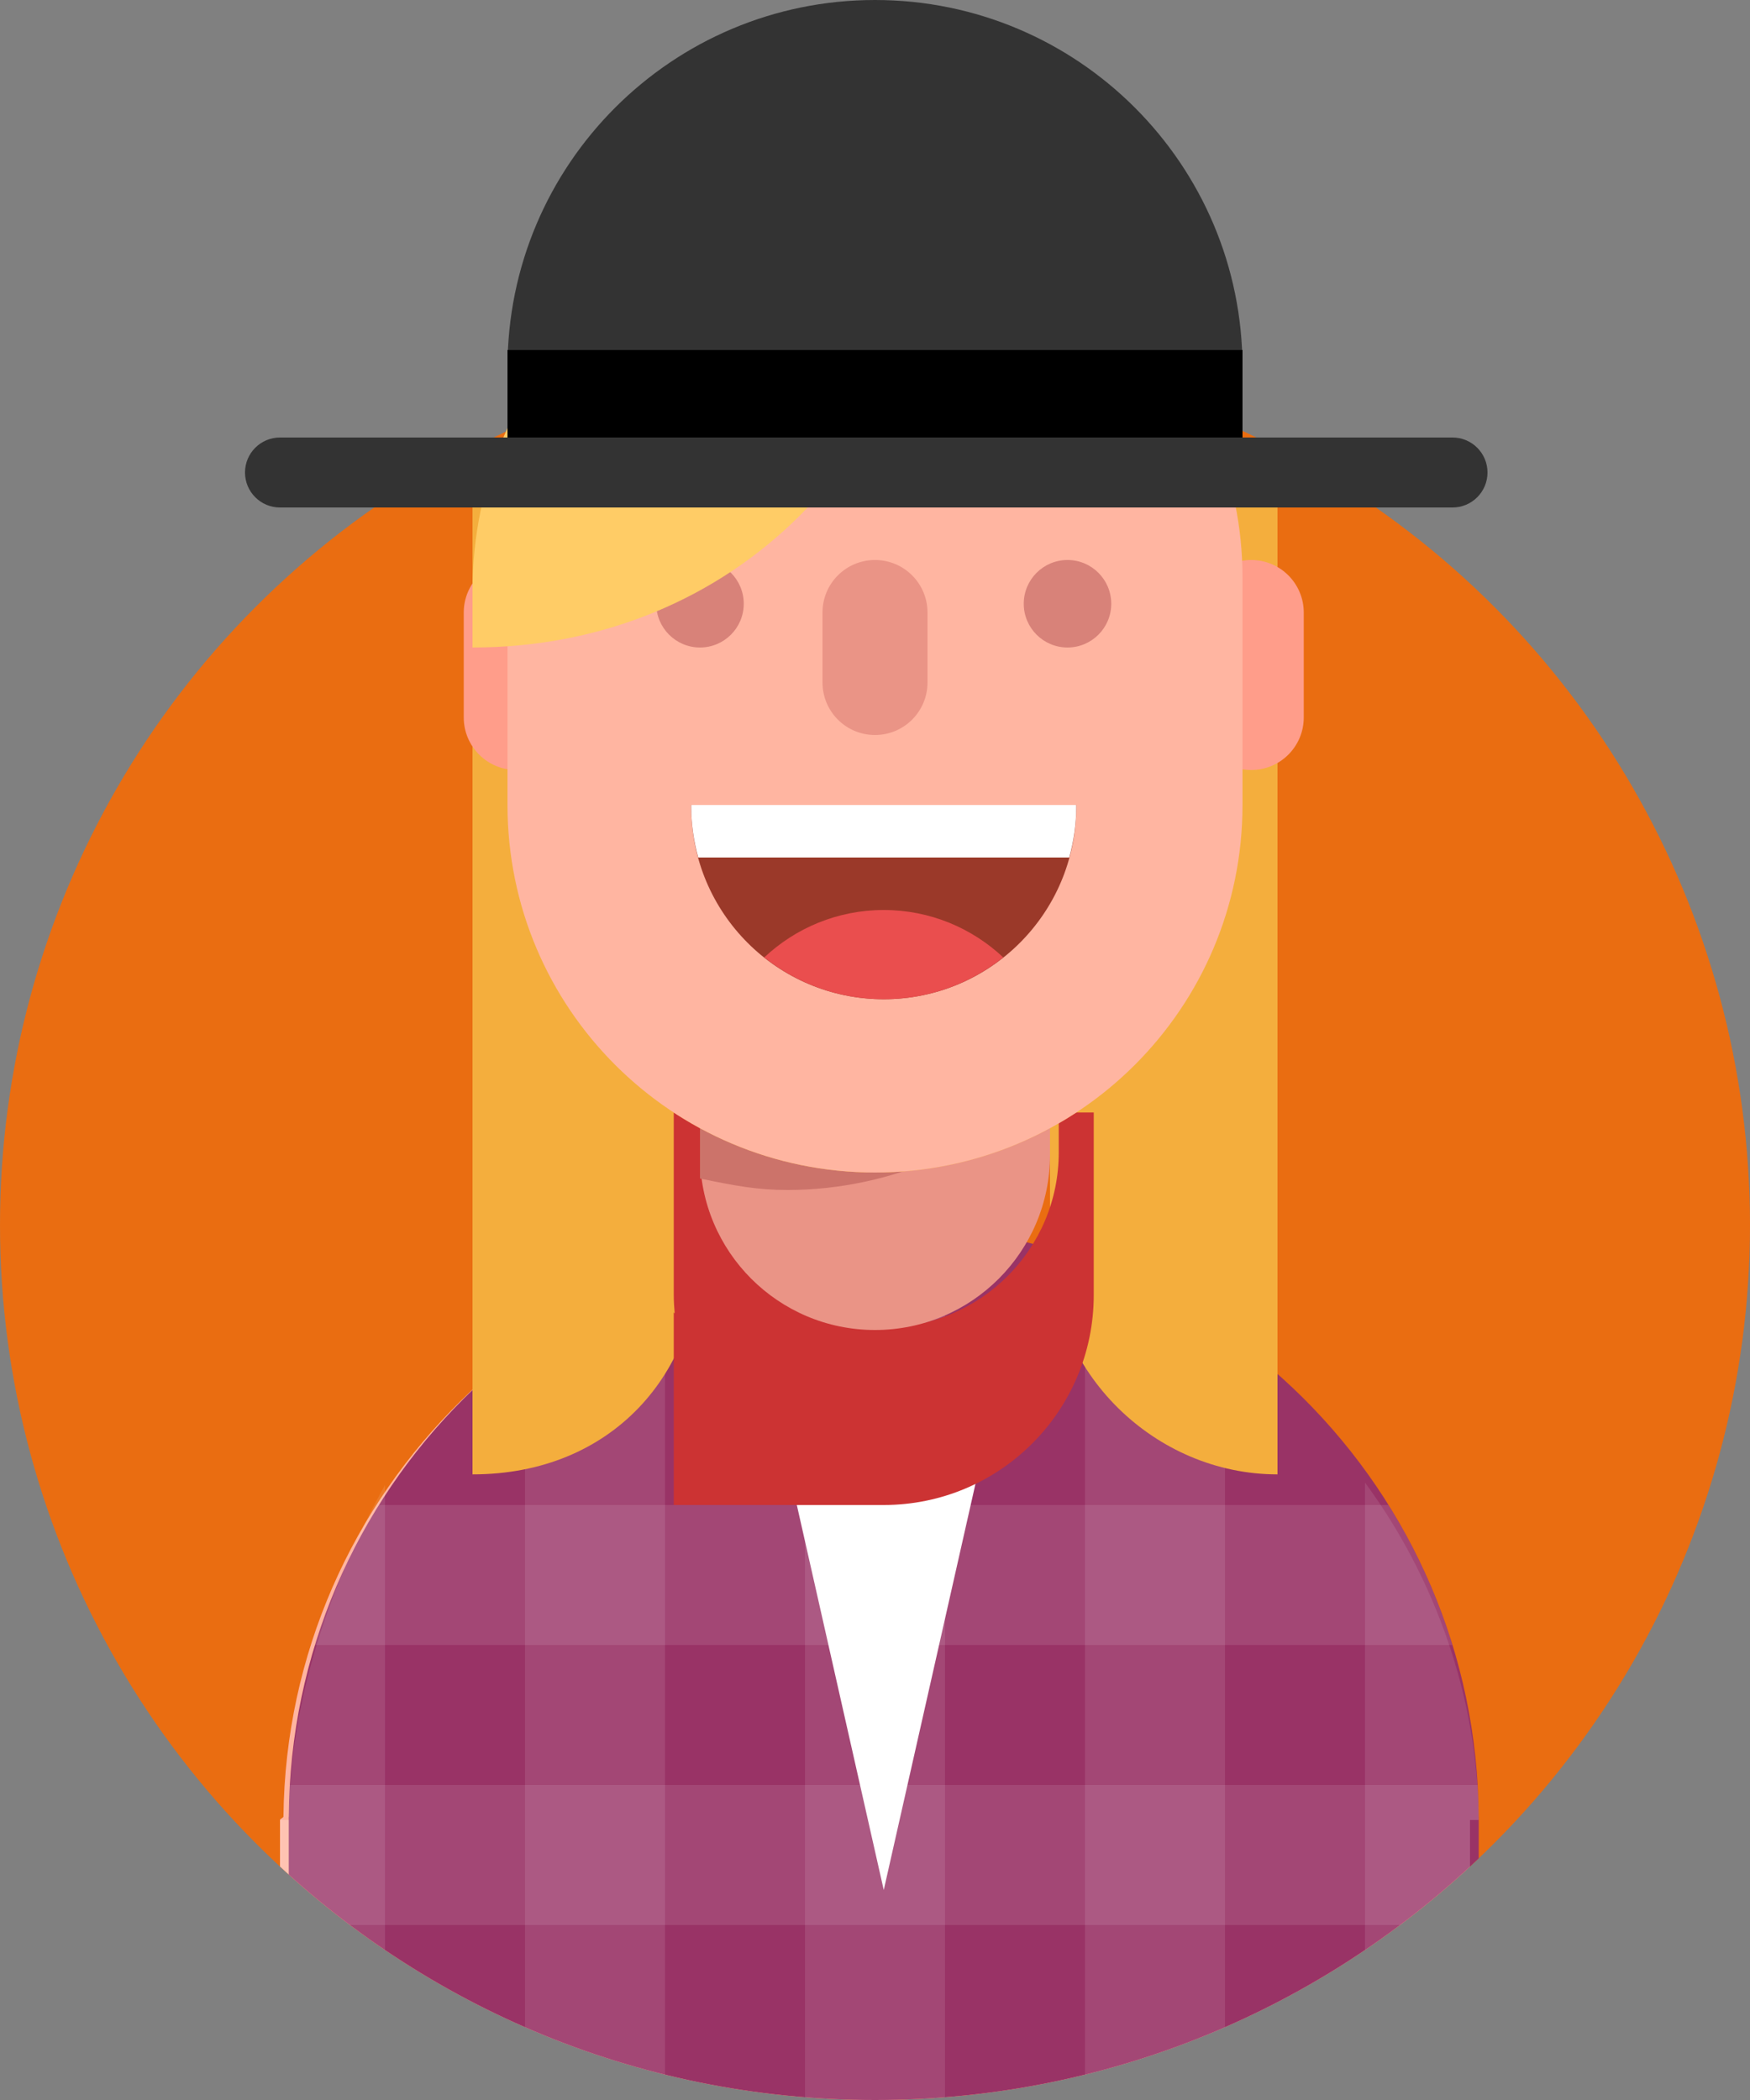 <?xml version="1.0" encoding="utf-8"?>
<!-- Generator: Adobe Illustrator 15.1.0, SVG Export Plug-In . SVG Version: 6.00 Build 0)  -->
<!DOCTYPE svg PUBLIC "-//W3C//DTD SVG 1.1//EN" "http://www.w3.org/Graphics/SVG/1.1/DTD/svg11.dtd">
<svg version="1.1" id="Layer_1" xmlns="http://www.w3.org/2000/svg" xmlns:xlink="http://www.w3.org/1999/xlink" x="0px" y="0px"
	 width="100px" height="120px" viewBox="0 0 100 120" enable-background="new 0 0 100 120" xml:space="preserve">
<rect x="0" y="0" width="100" height="120" fill="#808080" stroke="none"/>
<circle fill="#EA6D11" cx="50" cy="70" r="50"/>
<g>
	<defs>
		<path id="SVGID_1_" d="M0,0v69.98c0,0.007,0,0.013,0,0.02c0,27.613,22.386,50,50,50c27.614,0,50-22.387,50-50V0H0z"/>
	</defs>
	<clipPath id="SVGID_2_">
		<use xlink:href="#SVGID_1_"  overflow="visible"/>
	</clipPath>
	<g clip-path="url(#SVGID_2_)">
		<path fill="#FFB5A1" d="M84.24,103.807c-0.199-18.605-15.211-33.63-33.865-33.63s-33.979,15.024-34.178,33.63
			C16.195,103.871,16,103.935,16,104v40c0,3.313,2.687,6,6,6s6-2.687,6-6v2h44v-2c0,3.313,2.687,6,6,6s6-2.687,6-6v-40
			C84,103.935,84.242,103.871,84.24,103.807z"/>
		<g>
			<path fill="#993366" d="M84.496,103.823C84.4,85.128,69.219,70,50.5,70s-33.9,15.128-33.996,33.823H16.5v14h12v9h44v-9h12v-14
				H84.496z"/>
			<path opacity="0.1" fill="#FFFFFF" d="M21.661,86c-1.546,2.473-2.783,5.156-3.657,8h64.992c-0.873-2.844-2.111-5.527-3.656-8
				H21.661z"/>
			<path opacity="0.1" fill="#FFFFFF" d="M84,104h0.496c-0.003-1-0.024-1.396-0.06-2H16.564c-0.035,0.604-0.057,1-0.061,2H16v6h68
				V104z"/>
			<path opacity="0.1" fill="#FFFFFF" d="M30,127h8V72.187c-2,1.084-5,2.545-8,4.325V127z"/>
			<path opacity="0.1" fill="#FFFFFF" d="M46,70.242V127h8V70.242C53,70.088,51.354,70,50,70S48,70.088,46,70.242z"/>
			<path opacity="0.1" fill="#FFFFFF" d="M62,127h8V76.511c-2-1.779-5-3.24-8-4.325V127z"/>
			<path opacity="0.1" fill="#FFFFFF" d="M78,84.72V118h6v-14h0.496C84.46,97,82,90.154,78,84.72z"/>
			<path opacity="0.1" fill="#FFFFFF" d="M22,84.859V118h-6v-14h0.504C16.54,97,19,90.295,22,84.859z"/>
		</g>
		<path fill="#993300" d="M28,144v-14H16v14c0,3.313,2.687,6,6,6S28,147.313,28,144z"/>
		<path fill="#993300" d="M84,144v-14H72v14c0,3.313,2.687,6,6,6S84,147.313,84,144z"/>
		<rect x="16" y="130" fill="#663300" width="12" height="3"/>
		<rect x="72" y="130" fill="#663300" width="12" height="3"/>
		<polygon fill="#FFFFFF" points="50.5,108 43.5,77 57.5,77 		"/>
		<path fill="#F4AE3D" d="M60,29v42.25c0,7.18,6,13,13,13V29H60z"/>
		<path fill="#F4AE3D" d="M40,29v42.25c0,7.18-5,13-13,13V29H40z"/>
		<path fill="#CC3333" d="M60.5,63.57v2.286c0,5.523-4.477,10-10,10s-10-4.477-10-10V63.57h-2V74c0,0.354,0.023,0.702,0.053,1.049
			L38.5,75v11h12c6.627,0,12-5.373,12-12V63.57H60.5z"/>
		<path fill="#EA9486" d="M60,66c0,5.522-4.477,10-10,10l0,0c-5.523,0-10-4.478-10-10V56c0-5.523,4.477-10,10-10l0,0
			c5.523,0,10,4.477,10,10V66z"/>
		<path fill="#CC736A" d="M50,48c-5.523,0-10,4.477-10,10v9.344C42,67.758,43.27,68,45,68c5.981,0,12-2.64,15-6.802V58
			C60,52.477,55.523,48,50,48z"/>
		<path fill="#F4AE3D" d="M50,7c-11.598,0-21,9.402-21,21v5v13c0,11.598,9.402,21,21,21s21-9.402,21-21V33v-5
			C71,16.402,61.598,7,50,7z"/>
		<path fill="#FF9D8A" d="M32.5,41c0,1.656-1.344,3-3,3l0,0c-1.656,0-3-1.344-3-3v-6c0-1.656,1.344-3,3-3l0,0c1.656,0,3,1.344,3,3
			V41z"/>
		<path fill="#FF9D8A" d="M74.5,41c0,1.656-1.344,3-3,3l0,0c-1.656,0-3-1.344-3-3v-6c0-1.656,1.344-3,3-3l0,0c1.656,0,3,1.344,3,3
			V41z"/>
		<path fill="#FFB5A1" d="M71,46c0,11.598-9.402,21-21,21l0,0c-11.598,0-21-9.402-21-21V33c0-11.598,9.402-21,21-21l0,0
			c11.598,0,21,9.402,21,21V46z"/>
		<circle fill="#D88279" cx="61" cy="34.5" r="2.5"/>
		<circle fill="#D88279" cx="40" cy="34.5" r="2.5"/>
		<path fill="#EA9486" d="M53,39c0,1.657-1.343,3-3,3l0,0c-1.657,0-3-1.343-3-3v-4c0-1.657,1.343-3,3-3l0,0c1.657,0,3,1.343,3,3V39z
			"/>
		<path fill="#9B3929" d="M39.505,46c0,0.033-0.005,0.065-0.005,0.099c0,6.075,4.925,11,11,11s11-4.925,11-11
			c0-0.033-0.005-0.065-0.005-0.099H39.505z"/>
		<path fill="#FFFFFF" d="M39.899,49h21.201c0.253-0.926,0.399-1.896,0.399-2.901c0-0.033-0.005-0.065-0.005-0.099h-21.99
			c0,0.033-0.005,0.065-0.005,0.099C39.5,47.104,39.646,48.074,39.899,49z"/>
		<path fill="#EA4E4E" d="M57.331,54.711C55.543,53.034,53.145,52,50.5,52s-5.043,1.034-6.831,2.711
			c1.877,1.49,4.247,2.388,6.831,2.388S55.454,56.201,57.331,54.711z"/>
		<path fill="#FFCC66" d="M53.244,11.258C52.182,11.105,50.979,11,49.875,11C37.311,11,27,21.186,27,33.75V37
			C42,37,53.104,25.498,53.244,11.258z"/>
		<path fill="#333333" d="M71,25v-4C71,9.402,61.598,0,50,0S29,9.402,29,21v4H71z"/>
		<path fill="#333333" d="M85,27c0,1.104-0.896,2-2,2H16c-1.104,0-2-0.896-2-2l0,0c0-1.104,0.896-2,2-2h67
			C84.104,25,85,25.896,85,27L85,27z"/>
		<rect x="29" y="20" width="42" height="5"/>
		<path fill="#CC6600" d="M28,138v82h20v-70c0-1.104,0.896-2,2-2s2,0.896,2,2v70h20v-82H28z"/>
		<g>
			<g>
				<path fill="#993300" d="M77,152.058c0,1.073-0.87,1.942-1.943,1.942h-5.113C68.87,154,68,153.131,68,152.058v-0.115
					c0-1.073,0.87-1.942,1.943-1.942h5.113c1.073,0,1.943,0.869,1.943,1.942V152.058z"/>
				<path fill="#993300" d="M77,160.058c0,1.073-0.87,1.942-1.943,1.942h-5.113C68.87,162,68,161.131,68,160.058v-0.115
					c0-1.073,0.87-1.942,1.943-1.942h5.113c1.073,0,1.943,0.869,1.943,1.942V160.058z"/>
				<path fill="#993300" d="M77,168.058c0,1.073-0.87,1.942-1.943,1.942h-5.113C68.87,170,68,169.131,68,168.058v-0.115
					c0-1.073,0.87-1.942,1.943-1.942h5.113c1.073,0,1.943,0.869,1.943,1.942V168.058z"/>
				<path fill="#993300" d="M77,176.058c0,1.073-0.87,1.942-1.943,1.942h-5.113C68.87,178,68,177.131,68,176.058v-0.115
					c0-1.073,0.87-1.942,1.943-1.942h5.113c1.073,0,1.943,0.869,1.943,1.942V176.058z"/>
			</g>
			<g>
				<path fill="#993300" d="M77,184.058c0,1.073-0.87,1.942-1.943,1.942h-5.113C68.87,186,68,185.131,68,184.058v-0.115
					c0-1.073,0.87-1.942,1.943-1.942h5.113c1.073,0,1.943,0.869,1.943,1.942V184.058z"/>
				<path fill="#993300" d="M77,192.058c0,1.073-0.87,1.942-1.943,1.942h-5.113C68.87,194,68,193.131,68,192.058v-0.115
					c0-1.073,0.87-1.942,1.943-1.942h5.113c1.073,0,1.943,0.869,1.943,1.942V192.058z"/>
				<path fill="#993300" d="M77,200.058c0,1.073-0.87,1.942-1.943,1.942h-5.113C68.87,202,68,201.131,68,200.058v-0.115
					c0-1.073,0.87-1.942,1.943-1.942h5.113c1.073,0,1.943,0.869,1.943,1.942V200.058z"/>
				<path fill="#993300" d="M77,208.058c0,1.073-0.87,1.942-1.943,1.942h-5.113C68.87,210,68,209.131,68,208.058v-0.115
					c0-1.073,0.87-1.942,1.943-1.942h5.113c1.073,0,1.943,0.869,1.943,1.942V208.058z"/>
			</g>
			<g>
				<g>
					<path fill="#993300" d="M32,152.058c0,1.073-0.87,1.942-1.943,1.942h-5.113C23.87,154,23,153.131,23,152.058v-0.115
						c0-1.073,0.87-1.942,1.943-1.942h5.113c1.073,0,1.943,0.869,1.943,1.942V152.058z"/>
					<path fill="#993300" d="M32,160.058c0,1.073-0.87,1.942-1.943,1.942h-5.113C23.87,162,23,161.131,23,160.058v-0.115
						c0-1.073,0.87-1.942,1.943-1.942h5.113c1.073,0,1.943,0.869,1.943,1.942V160.058z"/>
					<path fill="#993300" d="M32,168.058c0,1.073-0.87,1.942-1.943,1.942h-5.113C23.87,170,23,169.131,23,168.058v-0.115
						c0-1.073,0.87-1.942,1.943-1.942h5.113c1.073,0,1.943,0.869,1.943,1.942V168.058z"/>
					<path fill="#993300" d="M32,176.058c0,1.073-0.87,1.942-1.943,1.942h-5.113C23.87,178,23,177.131,23,176.058v-0.115
						c0-1.073,0.87-1.942,1.943-1.942h5.113c1.073,0,1.943,0.869,1.943,1.942V176.058z"/>
				</g>
				<g>
					<path fill="#993300" d="M32,184.058c0,1.073-0.87,1.942-1.943,1.942h-5.113C23.87,186,23,185.131,23,184.058v-0.115
						c0-1.073,0.87-1.942,1.943-1.942h5.113c1.073,0,1.943,0.869,1.943,1.942V184.058z"/>
					<path fill="#993300" d="M32,192.058c0,1.073-0.87,1.942-1.943,1.942h-5.113C23.87,194,23,193.131,23,192.058v-0.115
						c0-1.073,0.87-1.942,1.943-1.942h5.113c1.073,0,1.943,0.869,1.943,1.942V192.058z"/>
					<path fill="#993300" d="M32,200.058c0,1.073-0.87,1.942-1.943,1.942h-5.113C23.87,202,23,201.131,23,200.058v-0.115
						c0-1.073,0.87-1.942,1.943-1.942h5.113c1.073,0,1.943,0.869,1.943,1.942V200.058z"/>
					<path fill="#993300" d="M32,208.058c0,1.073-0.87,1.942-1.943,1.942h-5.113C23.87,210,23,209.131,23,208.058v-0.115
						c0-1.073,0.87-1.942,1.943-1.942h5.113c1.073,0,1.943,0.869,1.943,1.942V208.058z"/>
				</g>
			</g>
		</g>
		<rect x="28" y="134" fill="#FFFFFF" width="44" height="8"/>
		<circle fill="#663300" cx="49.967" cy="137.789" r="8"/>
		<path fill="#993300" d="M70.5,210h-8c-5.523,0-10,4.477-10,10h28C80.5,214.477,76.023,210,70.5,210z"/>
		<path fill="#993300" d="M38.5,210h-8c-5.523,0-10,4.477-10,10h28C48.5,214.477,44.023,210,38.5,210z"/>
	</g>
</g>
</svg>
